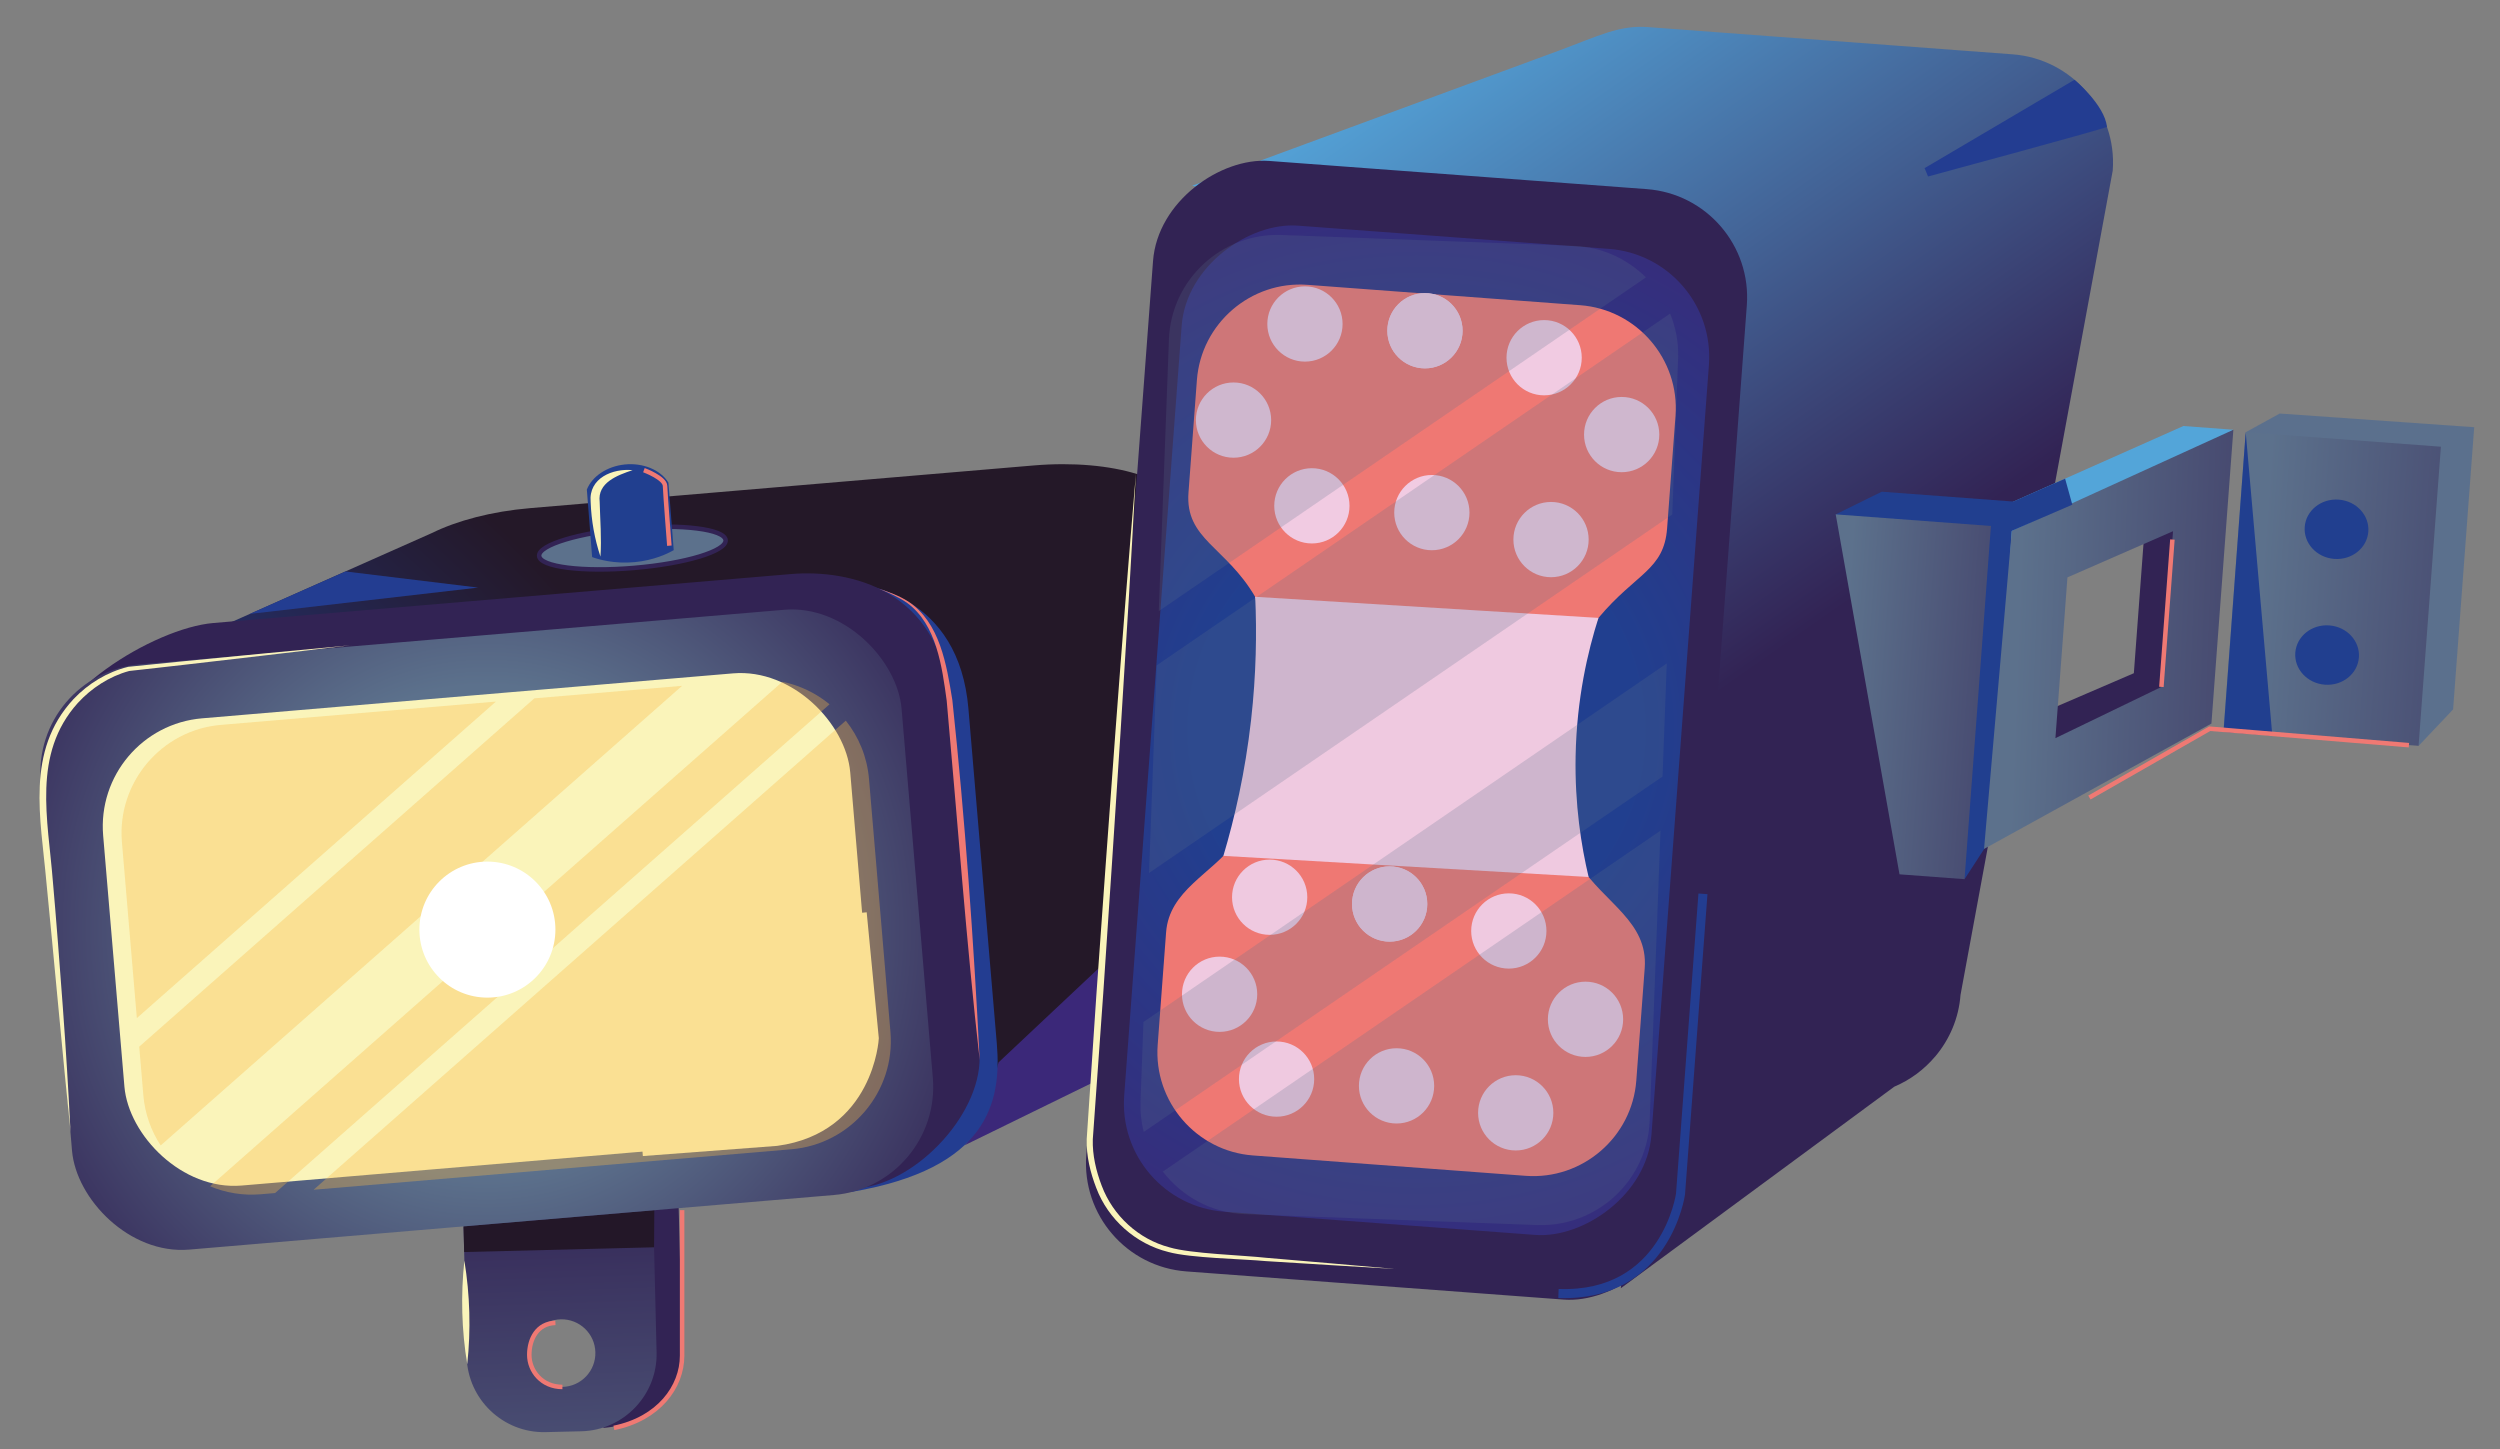 <?xml version="1.0" encoding="UTF-8"?>
<svg id="Fro_Bck_Light" data-name="Fro+Bck Light" xmlns="http://www.w3.org/2000/svg" xmlns:xlink="http://www.w3.org/1999/xlink" viewBox="0 0 1025.19 594.27">
  <rect x="0" y="0" width="1025.19" height="594.27" fill="#808080" stroke="none"/>
  <defs>
    <style>
      .cls-1 {
        stroke: #faf4ba;
      }

      .cls-1, .cls-2 {
        stroke-width: 3.71px;
      }

      .cls-1, .cls-2, .cls-3, .cls-4 {
        stroke-miterlimit: 10;
      }

      .cls-1, .cls-2, .cls-4 {
        fill: none;
      }

      .cls-2 {
        stroke: #233d91;
      }

      .cls-3 {
        stroke: #322354;
      }

      .cls-3, .cls-4 {
        stroke-width: 1.85px;
      }

      .cls-3, .cls-5 {
        fill: #5c718c;
      }

      .cls-6 {
        fill: url(#Naamloos_verloop_3);
      }

      .cls-7 {
        fill: url(#Naamloos_verloop_4);
      }

      .cls-8 {
        fill: #f1cbe2;
      }

      .cls-9 {
        fill: #ef7973;
      }

      .cls-10 {
        fill: #ef7873;
      }

      .cls-11 {
        fill: #fff;
      }

      .cls-12 {
        fill: #efc9e0;
      }

      .cls-13 {
        fill: #faf4ba;
      }

      .cls-14 {
        fill: #322354;
      }

      .cls-15 {
        fill: #213f8f;
      }

      .cls-16 {
        fill: #231728;
      }

      .cls-17 {
        fill: #233d91;
      }

      .cls-18 {
        fill: #53a5d9;
      }

      .cls-19 {
        fill: #5b708d;
      }

      .cls-20 {
        fill: #3b2879;
      }

      .cls-21 {
        fill: url(#Naamloos_verloop_100);
      }

      .cls-22 {
        fill: url(#Naamloos_verloop_69-3);
      }

      .cls-23 {
        fill: url(#Naamloos_verloop_69-2);
      }

      .cls-4 {
        stroke: #ef7973;
      }

      .cls-5, .cls-24 {
        opacity: .34;
      }

      .cls-24 {
        fill: #fbbb48;
      }

      .cls-25 {
        opacity: .65;
      }

      .cls-26 {
        fill: url(#Naamloos_verloop_69);
      }

      .cls-27 {
        fill: url(#Naamloos_verloop_97);
      }

      .cls-28 {
        fill: url(#Naamloos_verloop_78);
      }
    </style>
    <radialGradient id="Naamloos_verloop_3" data-name="Naamloos verloop 3" cx="235.85" cy="469.6" fx="-402.82" fy="672.64" r="715.41" gradientTransform="translate(-4.83 -99.5) rotate(-4.84)" gradientUnits="userSpaceOnUse">
      <stop offset=".35" stop-color="#233d91"/>
      <stop offset=".5" stop-color="#241828"/>
    </radialGradient>
    <linearGradient id="Naamloos_verloop_97" data-name="Naamloos verloop 97" x1="216.45" y1="725.01" x2="212.6" y2="342.99" gradientTransform="translate(1.55 -28.13) rotate(-1.38)" gradientUnits="userSpaceOnUse">
      <stop offset=".02" stop-color="#5c718c"/>
      <stop offset=".56" stop-color="#322354"/>
    </linearGradient>
    <radialGradient id="Naamloos_verloop_100" data-name="Naamloos verloop 100" cx="163.15" cy="496.28" fx="163.15" fy="496.28" r="527.17" gradientTransform="translate(36.5 -115.05)" gradientUnits="userSpaceOnUse">
      <stop offset=".19" stop-color="#5c718c"/>
      <stop offset=".43" stop-color="#322354"/>
    </radialGradient>
    <linearGradient id="Naamloos_verloop_4" data-name="Naamloos verloop 4" x1="437.31" y1="-257.34" x2="1000.42" y2="431.62" gradientTransform="translate(-4.81 78.2) rotate(4.27)" gradientUnits="userSpaceOnUse">
      <stop offset=".23" stop-color="#54a4d9"/>
      <stop offset=".56" stop-color="#322354"/>
    </linearGradient>
    <radialGradient id="Naamloos_verloop_78" data-name="Naamloos verloop 78" cx="600.58" cy="177.03" fx="600.58" fy="177.03" r="603.49" gradientTransform="translate(757.95 -301.1) rotate(90)" gradientUnits="userSpaceOnUse">
      <stop offset=".15" stop-color="#213f8f"/>
      <stop offset=".4" stop-color="#3a2a78"/>
    </radialGradient>
    <linearGradient id="Naamloos_verloop_69" data-name="Naamloos verloop 69" x1="765.37" y1="148.55" x2="1130.13" y2="148.55" gradientTransform="translate(-4.81 78.2) rotate(4.27)" gradientUnits="userSpaceOnUse">
      <stop offset=".02" stop-color="#5c718c"/>
      <stop offset=".36" stop-color="#322354"/>
    </linearGradient>
    <linearGradient id="Naamloos_verloop_69-2" data-name="Naamloos verloop 69" x1="930.52" y1="91.3" x2="1458.33" y2="91.3" gradientTransform="translate(-14.3 150.26)" xlink:href="#Naamloos_verloop_69"/>
    <linearGradient id="Naamloos_verloop_69-3" data-name="Naamloos verloop 69" x1="826.2" y1="190.6" x2="1333.55" y2="190.6" gradientTransform="translate(-1.65 39.14) rotate(2.14)" xlink:href="#Naamloos_verloop_69"/>
  </defs>
  <path class="cls-14" d="M247.45,585.55s32.71-1.77,32.26-29.64c-.44-27.87-1.84-76.68-1.84-76.68l-54.12,12.25,21.25,56.34,2.45,37.73Z"/>
  <path class="cls-6" d="M485.1,209.94c-1.12-13.25-28.66-21.83-61.2-19.07l-206.47,17.5c-15.87,1.34-30.08,5.16-40.37,10.24h-.01s-139.96,62.17-139.96,62.17l126.77-1.59,13.34,157.4c1.12,13.25,28.66,21.83,61.2,19.07l92.78-7.86,22.48,38.19,117.84-52.77c8.19-2.45,15.16-5.59,20.37-9.12l.14-.06h-.02c6.66-4.56,10.43-9.75,9.99-14.97l-16.88-199.11Z"/>
  <path class="cls-20" d="M395.44,469.71l58.96-28.85,1.83-49.15-46.76,43.96s-6.33,26.76-14.03,34.04Z"/>
  <path class="cls-17" d="M349.39,488.75l-253.67,16.77c-24.37,2.07-46.01-16.19-48.07-40.56l-20.73-151.86c-2.07-24.37,43.89-52.5,68.26-54.56l236.77-20.07c24.37-2.07,61.31,6.41,65.18,52.17l11.64,137.3c2.07,24.37-3.92,51.28-59.38,60.8Z"/>
  <path class="cls-27" d="M234.98,443.27l-14.73,.35c-17.36,.42-31.22,14.96-30.81,32.33l1.94,80.52c.42,17.36,14.96,31.23,32.33,30.81l14.73-.35c17.36-.42,31.22-14.96,30.81-32.33l-1.94-80.52c-.42-17.36-14.96-31.23-32.33-30.81Zm-4.35,125.48c-7.66,.18-14.01-5.87-14.2-13.53-.18-7.66,5.87-14.01,13.53-14.2,7.66-.18,14.01,5.87,14.19,13.53,.18,7.66-5.87,14.01-13.53,14.2Z"/>
  <polyline class="cls-16" points="190.34 513.43 268.22 511.49 268.32 496.26 190.09 502.89 190.3 511.81"/>
  <path class="cls-14" d="M351.87,487.25l-263.84,15.21c-24.37,2.07-46.01-16.19-48.07-40.56l-20.73-151.86c-2.07-24.37,43.89-52.5,68.26-54.56l236.77-20.07c24.37-2.07,61.31,6.41,65.18,52.17l12.18,143.66c2.07,24.37-25.37,53.94-49.74,56.01Z"/>
  <rect class="cls-21" x="22.52" y="260.8" width="354.26" height="240.85" rx="44.48" ry="44.48" transform="translate(-31.48 18.22) rotate(-4.84)"/>
  <path class="cls-7" d="M488.9,76.15l93.21,23.79-21.65,289.86c-1.82,24.39,16.65,45.84,41.04,47.67l69.56,5.2-6.4,85.61,112.13-82.65c6.49-2.75,12.22-7,16.75-12.35l.12-.09v-.03c5.78-6.89,9.58-15.56,10.3-25.17l62.42-338.04c1.82-24.39-16.65-45.84-41.04-47.67l-149.43-11.16c-11.89-.89-20.23,3.53-37,9.77"/>
  <rect id="achterkant_fiets" data-name="achterkant fiets" class="cls-14" x="352.6" y="177.39" width="456.65" height="244.18" rx="44.48" ry="44.48" transform="translate(238.99 856.48) rotate(-85.73)"/>
  <rect class="cls-28" x="378.18" y="191.08" width="405.48" height="216.81" rx="44.48" ry="44.48" transform="translate(238.99 856.48) rotate(-85.73)"/>
  <path class="cls-10" d="M647.52,354.36c-4.33-14.04-7.43-31.8-5.67-52.23,1.69-19.64,7.38-36.03,13.64-48.74,15.39-18.4,26.87-19.53,28.15-36.73l3.45-46.14c1.73-23.22-15.84-43.63-39.06-45.36l-111.85-8.36c-23.22-1.73-43.63,15.84-45.36,39.06l-3.45,46.14c-1.43,19.11,15.27,22.13,27.35,42.75,2.88,13.49,4.72,29.78,3.51,48.15-1.37,20.88-6.3,38.63-11.8,52.66-9.53,12.87-26.95,19.53-28.24,36.76l-3.45,46.14c-1.73,23.22,15.84,43.63,39.06,45.36l111.85,8.36c23.22,1.73,43.63-15.84,45.36-39.06l3.45-46.14c1.42-18.96-16.28-26.5-26.94-42.61Z"/>
  <path class="cls-12" d="M514.73,244.74l140.76,8.64c-4.36,13.68-8.92,33.08-9.37,56.61-.38,19.99,2.32,36.94,5.33,49.64l-149.77-8.66c4.59-15.41,8.93-34.17,11.36-55.74,2.13-18.89,2.35-35.93,1.69-50.49Z"/>
  <rect class="cls-13" x="46.14" y="284.99" width="307.45" height="192.28" rx="44.48" ry="44.48" transform="translate(-31.47 18.24) rotate(-4.84)"/>
  <ellipse class="cls-3" cx="259.34" cy="224.72" rx="38.37" ry="8.17" transform="translate(-18.05 22.71) rotate(-4.84)"/>
  <path class="cls-15" d="M276.27,225.62c-2.44,1.37-8.06,4.15-16.02,4.9-8.43,.79-14.79-1.13-17.43-2.07-.72-8.54-1.45-19.14-2.17-27.68,2.14-5.44,8.27-9.52,15.45-10.29,7.55-.81,14.82,2.19,18.01,7.45,.72,8.54,1.45,19.14,2.17,27.68Z"/>
  <circle class="cls-8" cx="537.97" cy="207.43" r="15.43"/>
  <circle class="cls-8" cx="587.17" cy="210.21" r="15.43"/>
  <circle class="cls-8" cx="636.04" cy="221.27" r="15.43"/>
  <circle class="cls-8" cx="505.84" cy="172.27" r="15.43"/>
  <circle class="cls-8" cx="535.13" cy="132.86" r="15.43"/>
  <circle class="cls-8" cx="665.01" cy="178.21" r="15.43"/>
  <circle class="cls-12" cx="584.34" cy="135.63" r="15.43"/>
  <circle class="cls-8" cx="633.21" cy="146.69" r="15.43"/>
  <circle class="cls-8" cx="584.34" cy="135.63" r="15.43"/>
  <circle class="cls-12" cx="523.49" cy="442.51" r="15.43"/>
  <circle class="cls-12" cx="572.69" cy="445.29" r="15.43"/>
  <circle class="cls-12" cx="621.56" cy="456.35" r="15.43"/>
  <circle class="cls-12" cx="500.13" cy="407.72" r="15.43"/>
  <circle class="cls-12" cx="520.66" cy="367.93" r="15.43"/>
  <circle class="cls-12" cx="650.18" cy="417.99" r="15.43"/>
  <circle class="cls-12" cx="569.86" cy="370.71" r="15.43"/>
  <circle class="cls-12" cx="618.73" cy="381.77" r="15.43"/>
  <circle class="cls-12" cx="569.86" cy="370.71" r="15.43"/>
  <polygon class="cls-14" points="879.45 216.96 875.04 276.07 837.44 292.26 836.1 310.27 898.68 284.22 891.8 208.53 879.45 216.96"/>
  <polygon class="cls-18" points="895.35 174.7 915.85 176.23 830.37 235.46 799.88 324.92 808.21 213.46 895.35 174.7"/>
  <polygon class="cls-15" points="771.64 201.64 752.78 210.93 805.61 360.53 817.34 342.48 825.7 205.68 771.64 201.64"/>
  <polygon class="cls-26" points="805.61 360.53 778.94 358.54 752.78 210.93 816.43 215.69 805.61 360.53"/>
  <polygon class="cls-19" points="934.86 169.58 920.91 177.24 991.79 305.88 1005.96 290.91 1014.61 175.19 934.86 169.58"/>
  <rect class="cls-23" x="916.21" y="180.06" width="80.27" height="123" transform="translate(20.65 -70.57) rotate(4.27)"/>
  <ellipse class="cls-15" cx="954.33" cy="268.63" rx="12.19" ry="13.08" transform="translate(615.35 1200.3) rotate(-85.73)"/>
  <ellipse class="cls-15" cx="958.18" cy="217.06" rx="12.19" ry="13.08" transform="translate(670.35 1156.4) rotate(-85.73)"/>
  <path class="cls-22" d="M825,217.66l-11.39,130.47,93.24-51.41,9-120.49-90.85,41.43Zm61.34,64.03l-43.46,21.01,4.93-65.93,43.3-18.94-4.77,63.86Z"/>
  <polygon class="cls-15" points="931.83 301.64 920.91 177.24 911.81 300.14 931.83 301.64"/>
  <path class="cls-17" d="M790.64,72.37l-1.42-3.42,61.48-36.23s12.38,10.3,13.31,19.3c1.26,.17-73.37,20.36-73.37,20.36Z"/>
  <polygon class="cls-17" points="102.4 251.76 196.05 240.96 141.67 234.34 102.4 251.76"/>
  <line class="cls-4" x1="890.85" y1="221.25" x2="886.34" y2="281.68"/>
  <path class="cls-13" d="M246.23,228.25c-2.41-7.31-3.73-14.72-4.02-22.43-.89-9.78,9.08-13.83,17.2-13.02-6.34,2.11-14.45,5.16-13.5,12.96,.19,7.42,.83,14.97,.32,22.49h0Z"/>
  <path class="cls-1" d="M353.56,374.29l4.96,51.51s-1.98,37.13-40.05,42.25l-55,4.17"/>
  <g>
    <path class="cls-24" d="M219.14,286.36L57.1,429.21l1.69,19.97c.64,7.58,3.18,14.57,7.1,20.54l213.82-188.48-60.57,5.13Z"/>
    <path class="cls-24" d="M320.85,279.57L86.15,486.47c6.36,2.65,13.41,3.89,20.72,3.27l5.94-.5,227.37-200.43c-5.53-4.54-12.15-7.76-19.33-9.23Z"/>
    <path class="cls-24" d="M203.35,287.7l-112.79,9.56c-24.37,2.07-42.63,23.7-40.56,48.07l6.12,72.16,147.24-129.79Z"/>
    <path class="cls-24" d="M128.61,487.89l195.98-16.61c24.37-2.07,42.63-23.7,40.56-48.07l-8.8-103.84c-.77-9.03-4.23-17.22-9.51-23.85l-218.23,192.37Z"/>
  </g>
  <g class="cls-25">
    <path class="cls-5" d="M683.49,272.07l-214.58,147.02-1.22,32.71c-.16,4.28,.33,8.43,1.33,12.39l212.75-145.76,1.73-46.36Z"/>
    <path class="cls-5" d="M471.18,358l214.58-147.02,2.39-64.05c.24-6.48-.97-12.68-3.28-18.34l-210.51,144.23-3.18,85.18Z"/>
    <path class="cls-5" d="M476.86,480.45c7.8,10.16,19.89,16.93,33.61,17.44l119.92,4.47c24.44,.91,45.19-18.34,46.1-42.79l4.44-118.94-204.07,139.81Z"/>
    <path class="cls-5" d="M674.94,113.75c-7.65-7.59-18.02-12.49-29.57-12.92l-119.92-4.47c-24.44-.91-45.19,18.34-46.1,42.79l-4.16,111.46,199.75-136.85Z"/>
  </g>
  <circle class="cls-11" cx="199.87" cy="381.21" r="27.89"/>
  <path class="cls-4" d="M279.72,496.26s0,50.98,0,59.65c0,12.85-9.65,25.92-27.98,29.64"/>
  <path class="cls-4" d="M227.76,542.48c-7.46,.24-10.71,6.62-10.71,13.14s5.1,13.14,13.58,13.14"/>
  <path class="cls-9" d="M360.61,241.47c4.05,1.39,8.14,2.83,11.82,5.18,13.06,8.64,15.76,26.06,18.1,40.41,5.19,48.59,8.76,98.94,11.22,147.68-5.46-48.19-9.17-99.05-13.53-147.39-1.91-13.85-4.11-31.27-16.2-40.09-3.48-2.43-7.46-4.11-11.41-5.78h0Z"/>
  <path class="cls-4" d="M274.49,223.78s-1.68-21.22-1.77-24.51c-.09-3.29-8.67-6.47-8.67-6.47"/>
  <path class="cls-2" d="M698.34,366.54l-9.2,123.1s-5.89,42.44-50.05,40.79"/>
  <polyline class="cls-4" points="987.84 305.58 906.15 298.83 856.81 327.05"/>
  <path class="cls-13" d="M465.81,194.14c-3.68,68.89-8.73,144.2-13.39,213.16-.3,4.32-4.09,57.01-4.29,59.92-.19,6.47,1.36,13.01,3.66,19.03,4.62,12.28,15.1,21.94,27.82,25.27,8.65,2.6,30.43,3.23,39.59,4.27,17.74,1.54,35.48,2.99,53.21,4.61-17.78-1-35.54-2.17-53.31-3.25-9.58-.91-30.97-1.22-40.01-3.75-13.38-3.29-24.67-13.36-29.54-26.25-2.46-6.35-4.1-13.18-3.92-20.02,.19-2.63,3.74-55.9,4.02-59.95,4.92-68.98,10.29-144.25,16.16-213.03h0Z"/>
  <path class="cls-13" d="M144.12,264.56c-20.33,2.46-48.11,5.69-68.44,8.04,.06,.03-23.13,2.59-22.74,2.57-8.02,2.16-15.45,7-21.05,13.13-18.79,20.93-12.18,47.81-10.22,73,1.15,12.77,3.17,38.62,4.07,51.41,1.26,17.14,2.32,34.3,3.18,51.48-3.03-29.51-6.95-72.65-9.91-102.64-2.29-25.93-8.64-53.56,11.13-74.86,6.08-6.4,13.82-11.13,22.45-13.24,.08-.07,22.85-2.25,22.94-2.31,20.36-1.99,48.23-4.69,68.6-6.57h0Z"/>
  <path class="cls-13" d="M190.43,516.97c2.29,14.03,2.7,28.36,1.17,42.49-2.31-14.03-2.69-28.36-1.17-42.49h0Z"/>
  <polygon class="cls-15" points="846.85 196.28 823.97 206.4 822.58 218.7 849.81 206.96 846.85 196.28"/>
</svg>